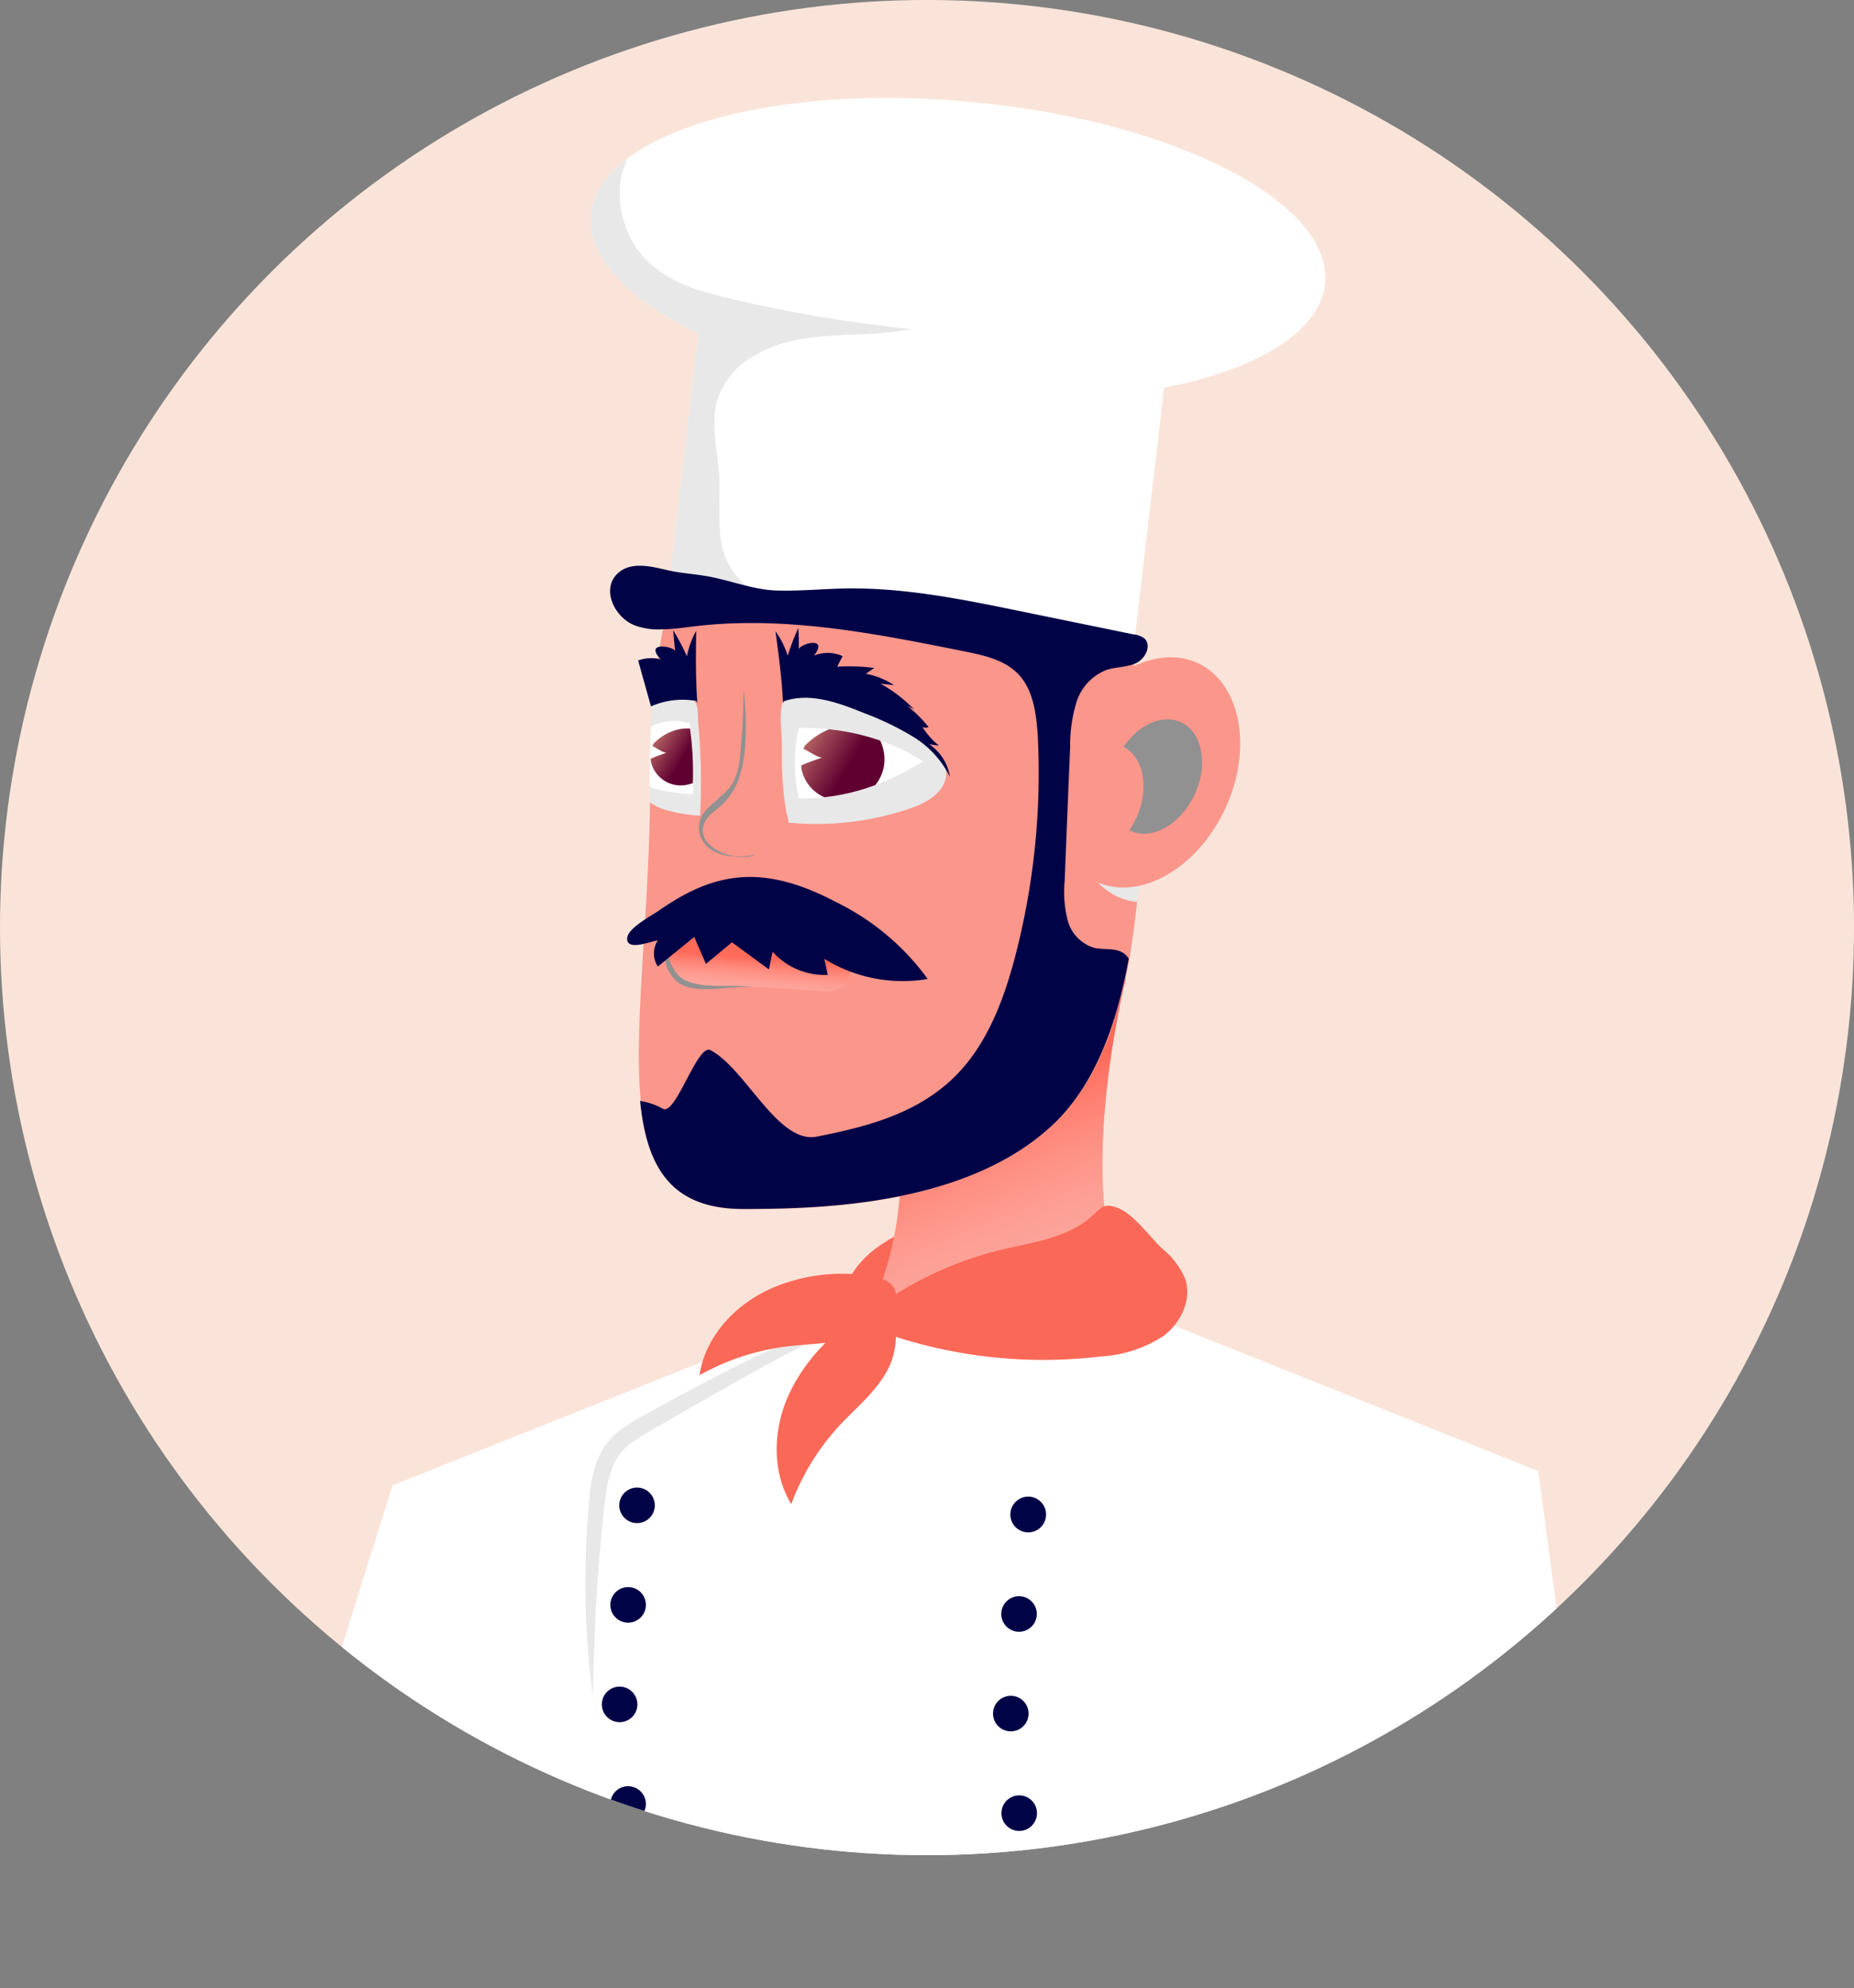 <svg xmlns="http://www.w3.org/2000/svg" xmlns:xlink="http://www.w3.org/1999/xlink" viewBox="0 0 218.16 233.79"><rect x="0" y="0" width="218.16" height="233.79" fill="#808080" stroke="none"/><defs><style>.cls-1{fill:none;}.cls-2{isolation:isolate;}.cls-3{fill:#fae4d9;}.cls-4{clip-path:url(#clip-path);}.cls-5{fill:#fff;}.cls-6{fill:#fa6857;}.cls-7{fill:#fb968b;}.cls-8{fill:url(#linear-gradient);}.cls-11,.cls-9{fill:#e8e8e8;}.cls-10,.cls-12,.cls-9{mix-blend-mode:color-burn;}.cls-12,.cls-14{fill:#919191;}.cls-13{fill:url(#linear-gradient-2);}.cls-15{fill:#000446;}.cls-16{fill:url(#linear-gradient-3);}.cls-17{fill:url(#linear-gradient-4);}</style><clipPath id="clip-path"><circle class="cls-1" cx="109.08" cy="109.08" r="109.08"/></clipPath><linearGradient id="linear-gradient" x1="115.21" y1="129.41" x2="129.21" y2="165.55" gradientUnits="userSpaceOnUse"><stop offset="0" stop-color="#ff6a59"/><stop offset="1" stop-color="#fff" stop-opacity="0"/></linearGradient><linearGradient id="linear-gradient-2" x1="89.4" y1="112.66" x2="88.87" y2="119.59" xlink:href="#linear-gradient"/><linearGradient id="linear-gradient-3" x1="99.87" y1="90.2" x2="93.78" y2="86.52" gradientUnits="userSpaceOnUse"><stop offset="0" stop-color="#5f0030"/><stop offset="1" stop-color="#c7776e"/></linearGradient><linearGradient id="linear-gradient-4" x1="80.39" y1="89.13" x2="76.31" y2="86.68" xlink:href="#linear-gradient-3"/></defs><g class="cls-2"><g id="Слой_2" data-name="Слой 2"><g id="Layer_1" data-name="Layer 1"><circle class="cls-3" cx="109.08" cy="109.08" r="109.08" transform="translate(-45.18 109.08) rotate(-45)"/><g class="cls-4"><path class="cls-5" d="M130.06,152.67H101.38l-55.19,22L33.45,215.3l88.77,18.49c21-6.16,63.29-27.12,63.29-27.12L181,173Z"/><path class="cls-5" d="M128.73,144.31a68.88,68.88,0,0,0-13.32.41,23.24,23.24,0,0,0-12,5.31,7.24,7.24,0,0,0-2,2.64c-2.2,5.75,7.11,3.44,9.63,2.56a84,84,0,0,0,18.16-9c.5-.33,1.06-.86.83-1.41S129.22,144.32,128.73,144.31Z"/><path class="cls-6" d="M117.6,145.09c-4.42-3.27-10.48-1.3-14.6,1.76-2.86,2.12-4.85,5.82-3.88,9.25l18.26-9.39c.35-.18.74-.43.76-.81S117.87,145.29,117.6,145.09Z"/><path class="cls-7" d="M132.48,115.07l-31,.63s9.65,20.24.78,38.64c-1.6,3.33,33,2.6,31.06-.63C125.74,141.44,132.48,115.07,132.48,115.07Z"/><path class="cls-8" d="M132.48,115.07l-31,.63s9.65,20.24.78,38.64c-1.6,3.33,33,2.6,31.06-.63C125.74,141.44,132.48,115.07,132.48,115.07Z"/><path class="cls-7" d="M132.79,74.48c-3.76-18.93-13.94-31-28.06-31-12.23,0-20.88,9-25.18,23.75A65.58,65.58,0,0,0,78,74a86.77,86.77,0,0,0-1.16,8.84q-.35,4.23-.35,8.79c0,.89,0,1.78,0,2.66-.2,14.17-1.93,26.57-1.09,35.19.78,7.95,3.75,12.71,12.13,12.71,9.31,0,26.24-.46,36.31-9.79,5-4.6,7.64-11.82,9.06-19.64a120,120,0,0,0,1.55-21.13,91.85,91.85,0,0,0-1-13.52C133.23,76.9,133,75.67,132.79,74.48Z"/><path class="cls-9" d="M108.34,86.67a30.55,30.55,0,0,0-7.07-3.7c-2-.76-5.6-2.22-7.82-1.77S92,85.62,92,87.24c0,3.15,0,6.31.3,9.45A34.2,34.2,0,0,0,107,95.1c2-.66,4.12-1.86,4.33-3.91C111.48,89.31,109.89,87.76,108.34,86.67Z"/><g class="cls-10"><path class="cls-11" d="M132.76,82.27a18.37,18.37,0,0,0-4.46,6c-3.33,7.09-1.92,14.77,3.16,17.15a7.31,7.31,0,0,0,2.32.65,51.61,51.61,0,0,0,.76-11.1A61.82,61.82,0,0,0,132.76,82.27Z"/></g><path class="cls-12" d="M94,108.33a20.54,20.54,0,0,0-5,.19c-2,.23-14.2.81-9.76,6.5,1.6,2,5.56,1.12,7.64,1.07l9.64-.22a3.57,3.57,0,0,0,2.6-.77c1.17-1.19.55-3.47-.64-4.69A7.41,7.41,0,0,0,94,108.33Z"/><path class="cls-7" d="M94.69,108.45a20,20,0,0,0-5-.23c-2,.07-14.23-.39-10.28,5.94,1.43,2.28,5.46,1.65,7.54,1.78l9.63.6a3.46,3.46,0,0,0,2.66-.57c1.26-1.14.83-3.58-.25-5A7.43,7.43,0,0,0,94.69,108.45Z"/><path class="cls-13" d="M94.69,108.45a20,20,0,0,0-5-.23c-2,.07-14.23-.39-10.28,5.94,1.43,2.28,5.46,1.65,7.54,1.78l9.63.6a3.46,3.46,0,0,0,2.66-.57c1.26-1.14.83-3.58-.25-5A7.43,7.43,0,0,0,94.69,108.45Z"/><path class="cls-7" d="M141,78c-5.07-2.38-11.88,1.43-15.21,8.52s-1.92,14.76,3.15,17.14,11.88-1.43,15.21-8.52S146,80.38,141,78Z"/><g class="cls-10"><path class="cls-14" d="M139,84.94c-2.18-1-5,.25-6.79,2.89,2.42,1.25,3.08,5,1.45,8.46a9.57,9.57,0,0,1-.76,1.33l.1.07c2.52,1.19,5.91-.71,7.56-4.23S141.48,86.12,139,84.94Z"/></g><path class="cls-9" d="M82.17,85.12c-.11-1.22.19-2.9-1.27-3.15a5.94,5.94,0,0,0-4.11.91c-.07.84-.13,1.69-.17,2.55q-.18,3-.18,6.24c0,.3,0,.6,0,.89,0,.59,0,1.18,0,1.77a7,7,0,0,0,1.77.88,18.29,18.29,0,0,0,4.17.71q.15-2.88.09-5.76C82.41,88.48,82.32,86.79,82.17,85.12Z"/><g class="cls-10"><path class="cls-14" d="M88.37,100.53a2.7,2.7,0,0,1-.89,0,11.46,11.46,0,0,1-1.8-.34,3.12,3.12,0,0,1-2.35-1.9,2.35,2.35,0,0,1,.76-2.49c.7-.74,1.68-1.37,2.48-2.25A6.12,6.12,0,0,0,88,90.46a17.86,17.86,0,0,0,.18-3.17A31.09,31.09,0,0,0,87.49,81c0,2.09-.09,4.17-.26,6.23S87,91.41,85.6,92.9c-.65.76-1.63,1.39-2.42,2.27a3,3,0,0,0-.72,3.3,3.55,3.55,0,0,0,1.23,1.45,4.94,4.94,0,0,0,1.86.72,12.53,12.53,0,0,0,1.92.12,2.86,2.86,0,0,0,1-.08,1,1,0,0,0,.39-.24.25.25,0,0,0,0-.38C89,100.34,88.62,100.49,88.37,100.53Z"/></g><path class="cls-15" d="M109.36,87.53l1.12.15a9.37,9.37,0,0,1-1.94-2.18,1,1,0,0,0,.73,0A15.56,15.56,0,0,0,106.75,83l.79.4a17.17,17.17,0,0,0-3.92-3l1.58.17a9.08,9.08,0,0,0-3.32-1.34c.34-.22.67-.45,1-.68a22.8,22.8,0,0,0-4.37-.15c.21-.41.42-.83.64-1.24a4.22,4.22,0,0,0-3.36-.06c1.8-2.41-1.81-1.34-1.79-.72,0-.84,0-1.68-.07-2.52a27.83,27.83,0,0,0-1.24,3.25,10,10,0,0,0-1.44-2.87c.38,2.81.76,5.62.89,8.45l.09-.22c3.09-1.08,6.45.17,9.48,1.4a34,34,0,0,1,5.79,2.8,11.5,11.5,0,0,1,4.28,4.69A5.68,5.68,0,0,0,109.36,87.53Z"/><path class="cls-15" d="M81.92,74.18a10.18,10.18,0,0,0-1.09,3,26.4,26.4,0,0,0-1.62-3.07c.07.82.15,1.65.24,2.48-.12-.6-3.76-1.2-1.69.95a4.49,4.49,0,0,0-2.67.13l1.51,5.4a9.18,9.18,0,0,1,5.33-.64l.13.22C81.85,79.85,81.88,77,81.92,74.18Z"/><path class="cls-5" d="M82.77,34.26l-.58,5-3.5,29.89s3.88,2.31,20,4.07c2.2.23,4.64.46,7.32.67,6.9.54,27.46,1.66,27.46,1.66l3.5-29.89L138.41,33l-54.74-6.4Z"/><path class="cls-5" d="M114.36,12C96.63,10.32,81,13.18,73.78,18.69c-2.49,1.9-4,4.11-4.21,6.56-.47,5,4.43,10,12.62,14a61.94,61.94,0,0,0,6.46,2.65,95.69,95.69,0,0,0,22.46,4.71,92.44,92.44,0,0,0,25.82-1c11-2.15,18.43-6.58,19-12.31C156.8,23.78,138.2,14.22,114.36,12Z"/><path class="cls-7" d="M90.92,83a6.36,6.36,0,0,0-1.73-3c-.32-.27-1.53-1-1.87-.49-.14.23.06.8.1,1,.06.44.12.89.17,1.33a34.92,34.92,0,0,1,.12,5.41,16.14,16.14,0,0,1-.64,3.91,7.87,7.87,0,0,1-2,3.38c-.5.47-1.07.86-1.55,1.35a2.62,2.62,0,0,0-.83,1.81,2.52,2.52,0,0,0,.9,1.72,5.28,5.28,0,0,0,3.63,1.29,9,9,0,0,0,3.79-1,3.33,3.33,0,0,0,1.54-1.25,4.16,4.16,0,0,0,0-2.83C91.76,91.47,92.2,87.06,90.92,83Z"/><path class="cls-11" d="M88.65,41.89a15.92,15.92,0,0,1,5.57-2c4.27-.75,8.7-.32,13-1.19A166.5,166.5,0,0,1,86,35.13c-1.08-.26-2.17-.53-3.24-.87a16,16,0,0,1-6.39-3.36,11.32,11.32,0,0,1-3.22-10.35c.08-.37.47-1.2.62-1.86-2.49,1.9-4,4.11-4.21,6.56-.47,5,4.43,10,12.62,14l-3.5,29.89s3.88,2.31,20,4.07a22.23,22.23,0,0,0-4.93-2.33c-2.13-.66-4.48-.89-6.23-2.26a8.54,8.54,0,0,1-2.78-6c-.22-2.26,0-4.54-.11-6.8-.2-2.88-1-5.81-.28-8.59A9.22,9.22,0,0,1,88.65,41.89Z"/><path class="cls-15" d="M133.37,74.6l-.58-.12L120,71.86c-6.87-1.41-13.83-2.82-20.85-2.65-2.58.06-5.17.31-7.76.23s-4.9-1-7.48-1.54c-1.44-.32-2.9-.41-4.36-.65-.35-.06-.71-.13-1.06-.21-1.95-.46-4.61-1.14-6.1.71s0,4.82,2.19,5.75A8,8,0,0,0,78,74c1.22,0,2.46-.2,3.67-.34,10.58-1.29,21.26.82,31.71,2.92,2.38.48,4.91,1,6.56,2.82s2,4.56,2.17,7.08a85.61,85.61,0,0,1-2.64,25.94c-1.45,5.56-3.63,11.22-8,15s-9.87,5.16-15.35,6.24c-4.58.91-8.37-8-12.53-10.17-1.53-.78-4.07,7.72-5.58,6.9a8.12,8.12,0,0,0-2.69-.93c.78,7.95,3.75,12.71,12.13,12.71,9.31,0,26.24-.46,36.31-9.79,5-4.6,7.64-11.82,9.06-19.64a2,2,0,0,0-.66-.68c-1-.64-2.3-.33-3.45-.61a4.62,4.62,0,0,1-3.08-3.23,13.64,13.64,0,0,1-.35-4.64q.31-7.86.64-15.71a17.62,17.62,0,0,1,.74-5.27,6,6,0,0,1,3.49-3.8c1.06-.36,2.23-.32,3.27-.71l.25-.1c1.1-.51,1.87-2.07,1-2.91A2.6,2.6,0,0,0,133.37,74.6Z"/><path class="cls-15" d="M98.36,106.07c-3.38-1.78-7.12-3.14-10.93-2.92s-7,1.91-10,4c-.87.59-3.56,2-3.63,3.18-.08,1.53,2.57.43,3.61.25a2.8,2.8,0,0,0,0,3.08l4.28-3.48,1.38,3.17,3.06-2.54L90.48,114c.14-.69.28-1.38.43-2.08a8.2,8.2,0,0,0,6.49,2.72L97,112.75a17.47,17.47,0,0,0,12.16,2.37A29.13,29.13,0,0,0,98.36,106.07Z"/><path class="cls-5" d="M97.52,85.76A27.72,27.72,0,0,0,94,85.6,18.32,18.32,0,0,0,94,93.9,23.72,23.72,0,0,0,97,93.75a24.69,24.69,0,0,0,6-1.43,30.23,30.23,0,0,0,5.61-2.79,24.67,24.67,0,0,0-5-2.44A27,27,0,0,0,97.52,85.76Z"/><path class="cls-5" d="M81.17,85.06a6.06,6.06,0,0,0-4.55.37q-.18,3-.18,6.24c0,.3,0,.6,0,.89a18.5,18.5,0,0,0,5.09.83c0-.43,0-.86.07-1.29a37.25,37.25,0,0,0-.33-6.42Z"/><path class="cls-16" d="M103.57,87.09a27,27,0,0,0-6-1.33,8.33,8.33,0,0,0-2.92,2c0,.1-.07.21-.1.31h0c.44.14,1.83,1.16,2.25,1-.85.27-1.69.59-2.51.93,0,.1,0,.2,0,.31A4.62,4.62,0,0,0,97,93.75a24.69,24.69,0,0,0,6-1.43,4.78,4.78,0,0,0,1-3.85A4.52,4.52,0,0,0,103.57,87.09Z"/><path class="cls-17" d="M79.36,85.9a6,6,0,0,0-2.51,1.61c0,.07,0,.15-.08.23h0c.33.11,1.37.88,1.69.77-.64.21-1.27.45-1.89.71,0,.07,0,.15,0,.23a3.59,3.59,0,0,0,4.29,2.83,3.93,3.93,0,0,0,.67-.19,37.25,37.25,0,0,0-.33-6.42A5.16,5.16,0,0,0,79.36,85.9Z"/><path class="cls-5" d="M122.39,147.22c-2.84.11-6,.21-8.09,2.08-1.57,1.37-2.36,3.51-4,4.74a6.31,6.31,0,0,1-3.52,1.12c-1.11.05-2.85-.71-3.85-.44-3.57.94,2,3.34,3.16,3.68a53.05,53.05,0,0,0,32.14-1,37.42,37.42,0,0,0-8-12.83C128.39,146.73,125.23,147.11,122.39,147.22Z"/><path class="cls-11" d="M80.21,164l-3.49,1.91A31.48,31.48,0,0,0,73.2,168a8.4,8.4,0,0,0-2.79,3.43,14.09,14.09,0,0,0-1,4.12c-.24,2.68-.43,5.32-.48,8a99.46,99.46,0,0,0,.82,15.91c.12-5.31.32-10.58.74-15.83.23-2.62.45-5.26.8-7.84a12.92,12.92,0,0,1,.91-3.56,6.45,6.45,0,0,1,2.2-2.62,31.92,31.92,0,0,1,3.27-2l3.45-2,6.9-3.91c4.61-2.56,9.28-5,14.1-7.23a93,93,0,0,0-14.82,5.85C84.9,161.51,82.56,162.77,80.21,164Z"/><circle class="cls-15" cx="74.96" cy="177.02" r="2.09"/><path class="cls-15" d="M74,186.64A2.09,2.09,0,1,0,76,188.73,2.08,2.08,0,0,0,74,186.64Z"/><path class="cls-15" d="M72.94,198.34A2.09,2.09,0,1,0,75,200.43,2.09,2.09,0,0,0,72.94,198.34Z"/><path class="cls-15" d="M73.93,210.05A2.09,2.09,0,1,0,76,212.14,2.1,2.1,0,0,0,73.93,210.05Z"/><path class="cls-15" d="M121,176a2.1,2.1,0,1,0,2.09,2.09A2.09,2.09,0,0,0,121,176Z"/><path class="cls-15" d="M120,187.71A2.09,2.09,0,1,0,122,189.8,2.09,2.09,0,0,0,120,187.71Z"/><path class="cls-15" d="M118.94,199.42a2.09,2.09,0,1,0,2.09,2.09A2.09,2.09,0,0,0,118.94,199.42Z"/><path class="cls-15" d="M119.93,211.13a2.09,2.09,0,1,0,2.09,2.09A2.08,2.08,0,0,0,119.93,211.13Z"/><path class="cls-6" d="M136.75,146.82c-1.39-1.3-3.26-3.91-5-4.67-2.23-1-2.24.25-4.19,1.6-2.77,1.93-6.34,2.41-9.54,3.17a42.37,42.37,0,0,0-17.22,8.59,57,57,0,0,0,28.79,4,15,15,0,0,0,7.31-2.4c2.07-1.55,3.41-4.36,2.53-6.8A9.47,9.47,0,0,0,136.75,146.82Z"/><path class="cls-6" d="M101.49,154.64a21.06,21.06,0,0,0-8.38,8.76c-2.13,4.19-2.44,9.48,0,13.48a27.87,27.87,0,0,1,5.63-9.2c2-2.15,4.34-4,5.72-6.62C106.06,158.11,106,152.35,101.49,154.64Z"/><path class="cls-6" d="M103,150.15A21,21,0,0,0,91,151.41c-4.33,1.82-8,5.66-8.69,10.31a28,28,0,0,1,10.25-3.38c2.9-.36,5.92-.28,8.64-1.35C104.27,155.75,107.94,151.32,103,150.15Z"/></g></g></g></g></svg>